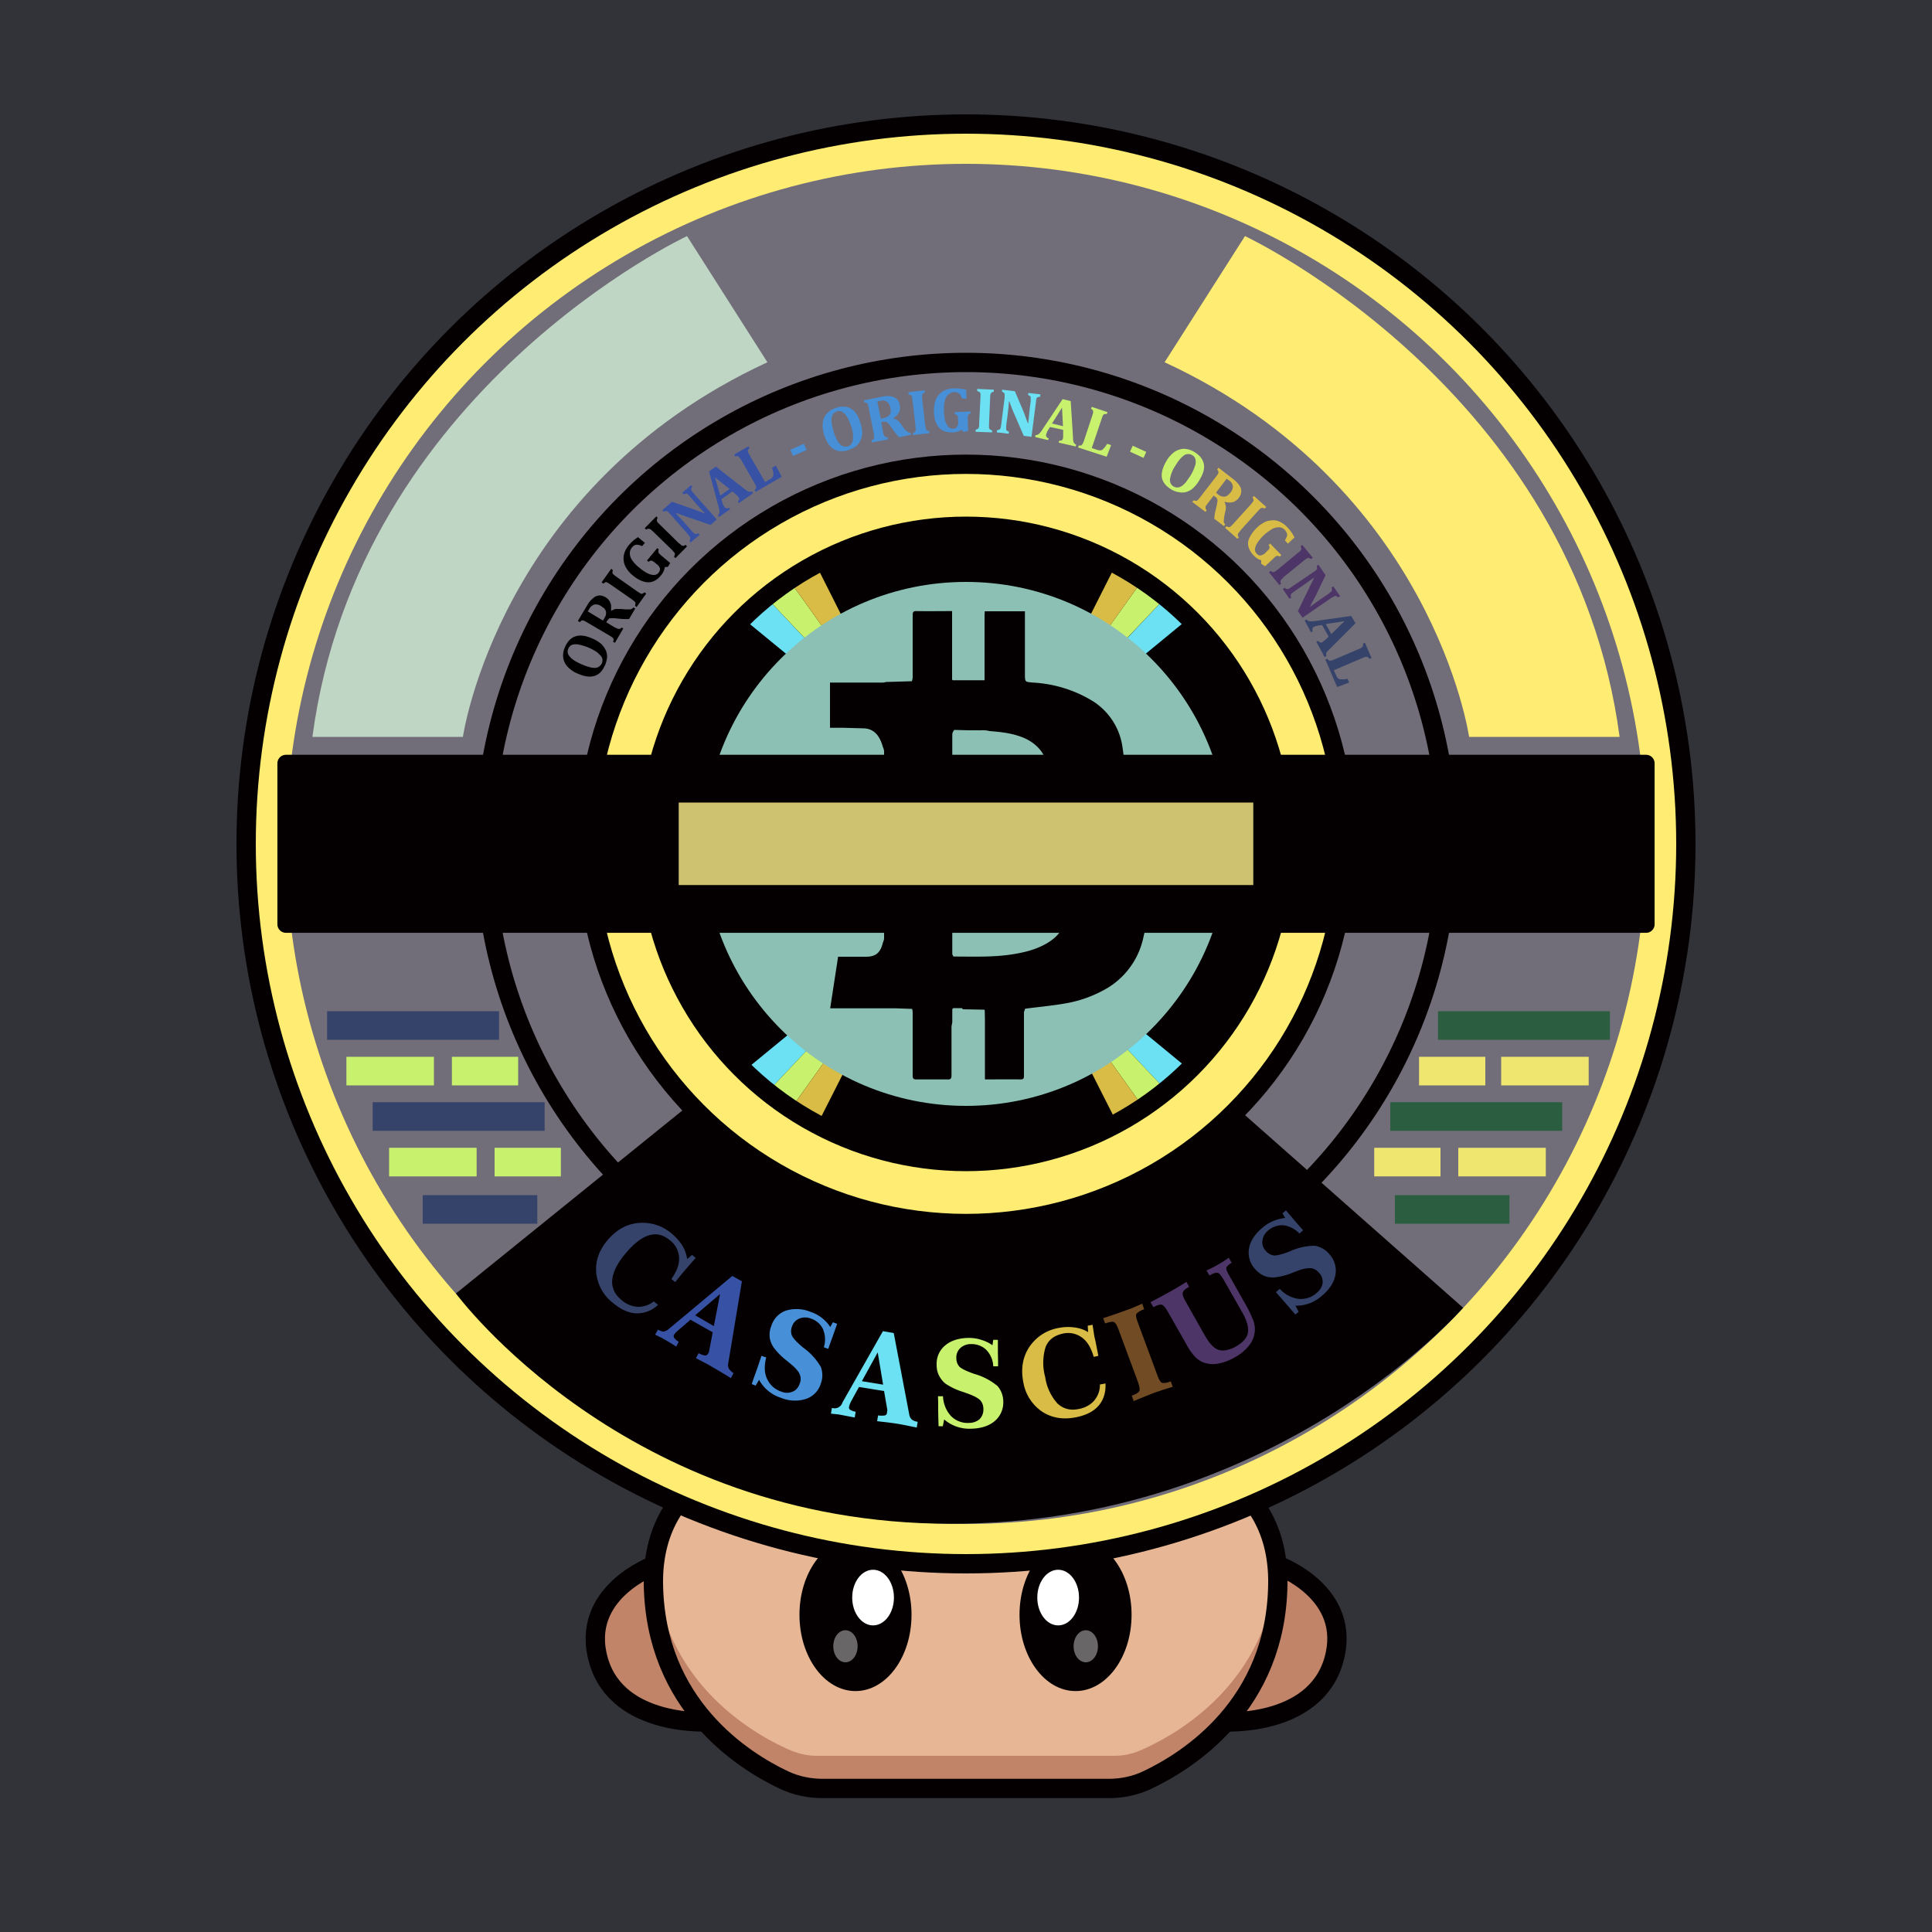 <svg id="a" xmlns="http://www.w3.org/2000/svg" viewBox="0 0 1000 1000"><defs><style>.d{fill:#3752a5}.d,.e,.l,.m,.p,.q,.r,.t,.u,.v,.y,.z{stroke-width:0}.e{isolation:isolate;opacity:.4}.e,.r{fill:#fff}.ab{fill:none;stroke:#040001;stroke-linecap:round;stroke-linejoin:round}.l{fill:#ffec73}.m{fill:#478fd6}.p{fill:#d8bc45}.q{fill:#c18469}.t{fill:#4e3568}.ab{stroke-width:10px}.u{fill:#6ce1f4}.v{fill:#35436a}.y{fill:#c8f26d}.z{fill:#040001}</style></defs><path id="b" d="M0 0h1000v1000H0V0Z" style="fill:#313338;stroke-width:0"/><g id="c"><path d="M0 0h1000v1000H0V0Z" style="fill:none;stroke-width:0"/><path class="q" d="M367.8 891.2s-47.9 3.4-58-31.7 27.1-49.2 27.1-49.2 5.4 44.8 30.9 81v-.1Z"/><path class="ab" d="M367.8 891.2s-47.9 3.4-58-31.7 28.7-49.2 28.7-49.2 3.8 44.8 29.3 81v-.1Z"/><path class="q" d="M632.3 891.2s47.8 3.4 58-31.7-27.2-49.2-27.2-49.2-5.4 44.8-30.9 81l.1-.1Z"/><path class="ab" d="M632.3 891.2s47.8 3.4 58-31.7-28.7-49.2-28.7-49.2-3.9 44.8-29.4 81l.1-.1Z"/><path d="M661.4 818.6v-1.5c-1-58.5-59-76.8-129.7-76.8H468c-70.6 0-128.7 18.3-129.8 76.8v2.5c.9 67 52.4 95.3 71.4 103.5 4.2 1.7 8.7 2.6 13.2 2.6H577c4.5 0 9-1 13.1-2.7 19-8.2 70.6-36.5 71.4-103.4v-1h-.1Z" style="fill:#e7b695;stroke-width:0"/><path class="q" d="M590 906.1a33.5 33.5 0 0 1-13.1 2.7H422.7c-4.5 0-9-1-13.2-2.7-18.2-7.8-66.4-34.2-71-95.4-.2 2.1-.3 4.3-.3 6.4v2.5c.8 67 52.4 95.3 71.3 103.5 4.2 1.7 8.7 2.6 13.2 2.6h154.2c4.5 0 9-1 13.2-2.7 19-8.2 70.5-36.5 71.3-103.4V817c0-2.1-.2-4.2-.4-6.4-4.6 61.3-52.8 87.7-71 95.5Z"/><ellipse class="z" cx="442.8" cy="835.8" rx="29" ry="39.5"/><ellipse class="r" cx="451.9" cy="826.9" rx="10.8" ry="14.4"/><ellipse class="e" cx="437.6" cy="852.1" rx="6.3" ry="8.3"/><ellipse class="z" cx="556.7" cy="835.8" rx="29" ry="39.5"/><ellipse class="r" cx="547.7" cy="826.9" rx="10.8" ry="14.4"/><ellipse class="e" cx="562" cy="852.1" rx="6.3" ry="8.3"/><path class="ab" d="M661.4 818.6v-.6h0v-.9c-1-58.5-59-76.8-129.7-76.8H468c-70.6 0-128.7 18.3-129.8 76.8v.9h0v1.6h0c.8 63 46.5 91.8 67.7 101.8 6.2 2.9 13 4.3 19.8 4.3H574c6.8 0 13.5-1.4 19.7-4.3 21.2-10 67-38.8 67.7-101.8h0v-1Z"/><circle class="l" cx="500" cy="436.8" r="372.6"/><circle cx="500" cy="436.8" r="352" style="fill:#716e79;stroke-width:0"/><path class="z" d="m357 571.7-121 97.8s87.6 119.2 256 119.2 265.3-111.8 265.3-111.8L640.8 574s-48.4 62.5-140.8 59.4c-102.7-3.5-143-61.6-143-61.6v-.1Z"/><circle class="ab" cx="500" cy="436.8" r="249.2"/><circle class="l" cx="500" cy="436.8" r="196.5"/><circle class="ab" cx="500" cy="436.8" r="372.6"/><circle class="z" cx="500" cy="436.8" r="164.4"/><path class="u" d="m385 554.4 40.8-33.5 7.5 6.1-36 38.2-12.2-10.8h-.1Z"/><path class="y" d="m397.3 565.2 36-38.2 6.4 4.4-30.4 42.5-12-8.7Z"/><path class="p" d="m409.3 573.9 30.4-42.5 6.9 4.1-23.6 46.6-13.7-8.2Z"/><path class="u" d="m616.5 554.4-40.7-33.5-7.5 6.1 36 38.2 12.2-10.8Z"/><path class="y" d="m604.3 565.2-36-38.2-6.4 4.4 30.4 42.5 12-8.7Z"/><path class="p" d="m592.3 573.9-30.4-42.5-6.9 4.1 23.6 46.6 13.7-8.2Z"/><path class="u" d="m384.2 319.8 40.7 33.4 7.5-6-36-38.2-12.2 10.8Z"/><path class="y" d="m396.4 309 36 38.1 6.4-4.4-30.4-42.5-12 8.8Z"/><path class="p" d="m408.4 300.2 30.4 42.5 6.9-4-23.5-46.7-13.8 8.2Z"/><path class="u" d="M615.6 319.8 575 353.2l-7.5-6 36-38.2 12.2 10.8h-.1Z"/><path class="y" d="m603.5 309-36.1 38.1-6.4-4.4 30.4-42.5 12.1 8.8Z"/><path class="p" d="M591.4 300.2 561 342.7l-6.9-4 23.6-46.7 13.7 8.2Z"/><circle class="ab" cx="500" cy="436.8" r="164.4"/><circle class="ab" cx="500" cy="436.8" r="196.5"/><circle cx="500" cy="436.8" r="135.6" style="fill:#8cc0b4;stroke-width:0"/><path class="z" d="M509.8 558.6V528l-.1-5.1-.3-.3-11-.2-.5-.6h-4.4c-.3 0-.5.5-.6.7v6.6l-.4 2.1v25.3c0 1.8-.5 2.3-2.1 2.2h-16c-1.6 0-2-.4-2-2v-32.5c0-.7-.1-1.4-.3-2l-8.6-.3h-33.8l4.1-26.7h14.4c5.1 0 7.5-2 8.8-7.4a7 7 0 0 0 .6-1.9v-97.2c-.1-.7-.3-1.4-.6-2-1.7-6.2-4.8-9.4-9.6-9.7l-10.8-.3h-7v-23.4H457c.6 0 1.1-.2 1.6-.3l13.4-.4c.2-.7.4-1.4.4-2v-32.3c0-1.5.4-2 1.8-2 6.2.1 12.4 0 18.6 0v35.5l.4.3h16.4v-33.5l.1-2.2h20.8v32.5c0 4.3.1 4 4.2 4.4 11.1.6 22 4 31.4 9.9a33.7 33.7 0 0 1 15 24.3c1 6.1.9 12.5-.4 18.6a32.2 32.2 0 0 1-15.2 21.2l-1.6 1c3 1.1 5.9 2 8.7 3.3A32.8 32.8 0 0 1 593 458c.7 4.3.5 8.7.6 13a58 58 0 0 1-1.7 13.8 40.4 40.4 0 0 1-18.2 26.3c-7 4.2-14.6 7-22.5 8.3-5.8 1-11.6 1.6-17.4 2.3l-3.2.4-.6 1.8v32.9c0 1.4-.3 1.9-1.7 1.9-6.2-.1-12.4 0-18.6 0l.1-.1Zm-16.3-180.2a4 4 0 0 0-.6 1.5v41.7c0 .5.4 1 .6 1.5 8 0 16.2.5 24.2-.8a42 42 0 0 0 15.5-5c4-2.4 7.3-5.8 8.4-10.7.5-2.4.7-4.8.6-7.3.1-3.5-.9-7-2.9-9.9-2-3-5-5.4-8.3-7-6-2.8-12.4-3.5-18.8-4a14 14 0 0 0-4.5-.4h-6.2l-7.6-.2-.4.6Zm-.1 67.6c-.3.4-.4 1-.5 1.4v46.3c0 .4.4 1 .6 1.4 10.9 0 21.8.5 32.6-1.5 5.6-1 11-2.5 16-5.5 4.7-2.8 8.3-6.7 9.5-12.5.3-2.6.4-5.2.3-7.7 0-5.2-2.4-10-6.5-13.2-2.6-2-5.4-3.7-8.4-5-7.2-3-14.8-3.6-22.4-4-6.7-.3-13.3 0-19.9 0-.4 0-.9.1-1.3.3Z"/><path class="z" d="M148 395.1h704v83.3H148v-83.3Z"/><path class="v" d="m355.7 651.7 2.5-2.2 1.9 1.6-3 3.4-2.6 3-3 3.6-2 2.5-2-1.6c2.8-4 4.2-7.6 4-11a12 12 0 0 0-4.7-9c-3.5-2.9-7-3.8-10.9-2.6s-7.9 4.3-12.3 9.6c-4.1 4.9-6.3 9.4-6.7 13.4s1.2 7.5 4.7 10.4c2.3 2.1 5.3 3.4 8.4 3.6 3 .1 6-.9 8.4-2.8l2.2 1.8a15.8 15.8 0 0 1-11.3 4.4c-3.9-.2-8-2-12-5.4-5-3.8-8-9.4-8.7-15.6-.5-6 1.4-11.6 5.8-16.8 4.6-5.5 10-8.5 16.2-9a23 23 0 0 1 17.4 5.8c2 1.7 3.9 3.8 5.3 6.1 1.2 2 2 4.4 2.4 6.8Z"/><path class="d" d="m379 660.4 5 2.8-7 42.1c-.3 1-.2 2.1.2 3 .6 1 1.5 1.8 2.5 2.4l-1.4 2.6c-4-2.5-8-4.8-12.1-7.2l-6-3.1 1.4-2.6c1 .6 2.2 1 3.4 1.2.6 0 1.2-.4 1.5-1l.4-.7.1-.4 1.9-9.9-11.5-6.5-6.4 5.5-.1.1c-.7.6-1.4 1.3-1.9 2-.4.6-.4 1.2 0 1.8.6.8 1.4 1.5 2.3 2L350 697c-2.4-1.6-4.8-3-7.3-4.4l-3.6-1.8 1.5-2.6c1 .6 2 1 3 1a6 6 0 0 0 3-1.7l32.6-27.2-.2.1Zm-6.3 9.4-12.9 11 9.7 5.6 3.2-16.6Z"/><path class="m" d="m429.7 686.9 1.4-2.5 2.2.8-2.1 6-1.6 4.4-.9 2.6-2.3-.9c1-3 .8-6.3-.4-9.3a10.4 10.4 0 0 0-6.3-5.5 8 8 0 0 0-6 0 6.7 6.7 0 0 0-3.8 4.2 6.2 6.2 0 0 0 0 4.6c.6 1.4 2.6 3.5 5.8 6.2a32 32 0 0 1 9.2 10.1c1 2.8 1 5.9-.1 8.7a12 12 0 0 1-7.7 7.8 19 19 0 0 1-12.9-.6 19.6 19.6 0 0 1-11.3-9.3l-1.8 3-2-.8 1-3 1.7-4.7 1.3-3.8 1-3.1 2.5.8c-1.1 4.2-1 8 .4 11 1.4 3.2 4.1 5.6 7.4 6.7 1.9.8 4 .8 5.9 0 1.8-.7 3-2.3 3.6-4.1a6 6 0 0 0 0-4.9c-.5-1.4-2.1-3.2-4.6-5.3l-1.8-1.5a36 36 0 0 1-6.8-6.7c-1.2-1.6-2-3.5-2.3-5.5-.2-2 0-4 .8-5.9 1.1-3.7 3.9-6.7 7.5-8a19 19 0 0 1 12.8.6c4.2 1.4 7.8 4.1 10.2 7.8v.1Z"/><path class="u" d="m457 689 5.6 1 8 42c.1 1 .6 2 1.3 2.7a6 6 0 0 0 3.1 1.2l-.5 3-6.4-1.3c-2.4-.5-5-.9-7.4-1.2l-6.7-.8.5-3c1.2.2 2.4.2 3.6 0 .6-.2 1-.8 1-1.4l.2-1.3-1.7-9.9-13-2.1-4 7.3-.1.2c-.4.8-.8 1.7-1 2.6-.2.6 0 1.2.4 1.6 1 .6 2 1 3 1.1l-.5 3-8.4-1.6-3.9-.4.5-3c2.2.8 4.6-.4 5.4-2.6v-.1l21-37Zm-2.7 11-8.2 14.9 11 1.8-2.8-16.7Z"/><path class="y" d="m513.7 696.3.4-2.8h2.4v6.3l.1 4.8v2.6h-2.5c-.1-3.2-1.4-6.2-3.6-8.5-2-2-5-3.1-7.8-3a8 8 0 0 0-5.7 2.1 6.7 6.7 0 0 0-2 5.2c0 1.6.5 3.2 1.6 4.4 1 1 3.6 2.3 7.6 3.7 4.4 1.2 8.6 3.4 12.1 6.3 2 2.3 3 5.2 3 8.2.1 3.8-1.5 7.5-4.5 10s-7.1 3.8-12.3 3.9c-5 .2-10-1.5-13.8-4.8l-.7 3.5h-2.2l-.1-3.3-.1-4.9v-4l-.1-3.3h2.6a16 16 0 0 0 4.1 10.2 12 12 0 0 0 9.3 3.6c2 0 4-.6 5.6-2 1.3-1.4 2-3.3 1.9-5.2 0-1.7-.5-3.3-1.7-4.6-1-1-3.1-2.2-6.2-3.3l-2.2-.8c-3-.9-6-2.2-8.7-3.9-1.7-1-3-2.6-4-4.4-1-1.8-1.4-3.8-1.4-5.8-.2-3.8 1.4-7.6 4.3-10 3-2.6 7-3.9 12.2-4 2.3 0 4.5.3 6.6 1 2 .6 4 1.5 5.8 2.8Z"/><path class="p" d="m563.2 689.5-.2-3.3 2.5-.5.7 4.5c.2 1.5.5 2.7.8 3.9l.9 4.6.6 3.1-2.4.5c-1.3-4.6-3.3-8-6.1-10a12 12 0 0 0-10-2c-4.4 1-7.3 3.2-8.8 6.9a28 28 0 0 0-.2 15.6c.7 5 2.9 9.8 6.3 13.6 3 2.8 6.6 3.8 11 2.9 3-.5 6-2 8-4.3 2-2.4 3.1-5.3 3-8.4l2.9-.5c.2 4.7-1 8.5-3.6 11.5s-6.6 5-11.8 6c-6.7 1.3-12.5.3-17.5-3a23 23 0 0 1-9.6-15c-1.4-7-.4-13.1 3-18.3a23 23 0 0 1 15.5-10c2.6-.5 5.3-.6 8-.2 2.5.3 4.9 1.1 7 2.4Z"/><path d="M571 682.3c5-1.6 9.8-3.3 14.6-5.1l5.6-2.4 1 2.8c-2.2.9-3.5 1.7-4 2.5s0 2.3.8 4.6l10 27c.8 2.3 1.6 3.7 2.4 4s2.4.2 4.6-.7l1 2.8c-3.4 1-6.8 2.1-10.1 3.3l-4.3 1.7-5.8 2.4-1-2.8c2.2-.8 3.5-1.6 3.9-2.4.4-.8.1-2.4-.7-4.7l-10-27c-.8-2.3-1.6-3.6-2.4-4s-2.4 0-4.6.7l-1-2.7Z" style="fill:#704b23;stroke-width:0"/><path class="t" d="M595.5 674c4.5-2.3 9-4.8 13.4-7.3l5.2-3.2 1.4 2.6c-2 1-3.1 2-3.3 3s.2 2.3 1.4 4.4l10.1 17.9c2.4 4.1 4.7 6.6 7.1 7.3s5.4.2 9-1.8c3.5-2 5.6-4.4 6.1-7s-.4-6.2-2.9-10.6l-9.4-16.5c-1.4-2.5-2.6-3.9-3.4-4-.9-.2-2.3.3-4.2 1.4l-1.5-2.6 2.1-1a66 66 0 0 0 7.7-4.4l1.7-1.2 1.5 2.6c-1.6 1-2.4 1.7-2.7 2.5s.3 2.1 1.5 4.2l7.8 13.8c1.5 2.6 2.9 5.2 4 8 2.2 4.3 1.8 9.4-.9 13.4a23 23 0 0 1-8 7 26.6 26.6 0 0 1-8.7 3.3 14 14 0 0 1-7.6-.6c-1.7-.7-3.2-1.7-4.4-3-1.8-2-3.4-4.3-4.6-6.7l-9.5-16.7c-1.2-2.1-2.3-3.3-3.1-3.5s-2.3.2-4.3 1.3l-1.5-2.6Z"/><path class="v" d="m665.2 630.4-1.4-2.4 1.8-1.5 4.1 4.8 3 3.5 1.8 2-1.9 1.7a14 14 0 0 0-8.2-4.3c-3-.2-5.8.8-8 2.7a8.1 8.1 0 0 0-3 5.3c-.2 1.9.4 3.8 1.8 5.3 1 1.2 2.4 2 4 2.3 1.4.2 4.2-.5 8.2-2 4.2-2 8.7-3 13.3-3 3 .6 5.7 2.2 7.5 4.5 2.6 2.9 3.7 6.8 3 10.6s-3 7.5-7 10.8a19.5 19.5 0 0 1-13.7 5.1l1.7 3.2-1.7 1.4-2.1-2.4-3.2-3.7-2.6-3-2.2-2.5 2-1.7a16 16 0 0 0 9.7 5.2c3.5.3 7-.8 9.5-3.2a8 8 0 0 0 3-5c.1-2-.5-3.9-1.8-5.2a6.6 6.6 0 0 0-4.2-2.5 17 17 0 0 0-7 1.4l-2.2.8c-3 1.3-6 2.1-9.1 2.5-2 .3-4 0-6-.7-1.8-.9-3.4-2-4.7-3.6a12.3 12.3 0 0 1-3.1-10.6c.6-3.8 3-7.4 6.9-10.7 3.3-2.9 7.4-4.6 11.8-5.1Z"/><path d="M351.3 415.4h297.4v42.7H351.3v-42.7Z" style="fill:#cec271;stroke-width:0"/><path d="M313 344.5c-1.2 2.9-3 4.7-5.5 5.4s-5.2.2-8.6-1.3c-2-.8-3.7-2-5.2-3.6-1.2-1.3-2-3-2.2-4.8s.2-3.7 1-5.4c1.3-3 3.2-4.8 5.6-5.5 2.3-.7 5.2-.3 8.5 1.2 1.7.7 3.2 1.6 4.6 2.8 1 1 1.8 2.1 2.4 3.4.5 1.2.7 2.5.6 3.8a15 15 0 0 1-1.1 4h-.1Zm-12.3-.8c3 1.3 5.3 2 7.1 2a4 4 0 0 0 4-4.6c-.2-.8-.6-1.5-1.2-2a11 11 0 0 0-2.3-2 27 27 0 0 0-8.4-3.4 7.3 7.3 0 0 0-3.6 0c-1 .3-1.7 1-2.1 2-.7 1.3-.4 3 .6 4 1 1.4 3 2.7 5.9 4Zm21.9-18.4-4.3 7.4-1-.5.3-1c0-.3 0-.5-.2-.8l-.6-.6-1.1-.7-12.1-7.1-1.1-.6a2 2 0 0 0-.9-.3c-.2 0-.5 0-.7.2l-.8.7-1-.6 4.9-8.2a12.4 12.4 0 0 1 3.8-4.2 5 5 0 0 1 3.6-.7c.7.2 1.3.4 2 .8a6 6 0 0 1 2.9 4.2v2.9c.7-.4 1.5-.8 2.3-1h2.6l2.4.2h2.6c.7-.1 1.2-.4 1.6-1l1 .6-3.2 5.4c-1.5.1-3 0-4.5-.1l-3-.3h-2c-.3 0-.7 0-1 .3l-.8 1-.5.8 4.5 2.7 1.6.7h.9a3 3 0 0 0 1-.7l.8.5Zm-18.3-8.8 7.8 4.7.8-1.4a5 5 0 0 0 .8-2c0-.6 0-1.2-.2-1.7s-.5-1-.9-1.3l-1.5-1.1c-1-.7-2.2-1-3.4-.8-1 .3-2 1-2.5 2l-1 1.6h.1Zm25.8-10.2 1.6 1c.4.1.9 0 1.2-.2l.7-.5.9.6-5 7-.8-.6.2-1v-.7l-.6-.7a25 25 0 0 0-1-.8l-11.5-8-1.1-.7-.8-.4c-.3 0-.5 0-.8.2l-.8.6-.9-.7 5-7 .8.7-.2 1v.6l.6.7 1 .8 11.5 8.1Zm.1-28.3 3.6 3-1.5 1.7c-.6-.4-1.4-.6-2.1-.7a3 3 0 0 0-1.7.2 4.8 4.8 0 0 0-2.5 4.1 6 6 0 0 0 1.1 3.5 16 16 0 0 0 3.8 4c1.2 1.1 2.6 2 4 2.8 1.2.6 2.3 1 3.5 1 1 0 2-.4 2.5-1.2a3 3 0 0 0 .7-2.2c-.3-.9-1-1.7-1.7-2.2l-.5-.4c-.4-.4-.9-.8-1.4-1-.2-.2-.5-.4-.8-.4h-.6l-.9.6-.8-.7 5.3-6.4.8.7c-.2.3-.3.7-.2 1.2 0 .3.1.6.3.8l1 1 4.8 4-1.2 2-1.6.1a8 8 0 0 1-1.9 4.2c-2 2.5-4.2 3.7-6.6 3.7s-5.2-1.2-8-3.5a14.9 14.9 0 0 1-3.5-4 9.3 9.3 0 0 1-.8-8 12 12 0 0 1 2-3.5c1.4-1.7 3-3.2 5-4.4h-.1Zm21.3 3.2 1.4 1.2.6.1h.6l.7-.5.8.8-6 6.1-.7-.7.4-1v-.7c0-.3-.3-.5-.5-.7l-.8-1-10.1-9.8-1-.9-.8-.4h-.7a4 4 0 0 0-1 .4l-.7-.7 6-6.1.7.7a4 4 0 0 0-.4 1v.7l.4.7 1 1 10 9.8h.1Z" style="stroke-width:0"/><path class="d" d="m357.6 251 .7.9-.5.8v.6c0 .3 0 .6.2.8l1 1.2 12 13.6-3.2 2.8L354 267l-4.3-1.6v.1l5 5.5 3.4 3.9 1.2 1.2c.3.2.5.3.8.3.5 0 1-.2 1.3-.4l.7.8-4.6 4-.7-.8c.2-.2.3-.5.4-.9v-.7c0-.3-.1-.5-.3-.8l-.8-1-9.3-10.6-1.2-1.2c-.2-.2-.5-.3-.8-.3a3 3 0 0 0-1.3.4l-.7-.8 5-4.4 11 3.8 2.7 1 3.1 1.2.2-.1c-2-2-3.9-4.2-5.7-6.3l-2-2.3-1-1.1-.7-.4h-.6l-1 .4-.7-.8 4.6-4-.1-.1Zm21.4 3.4-5.6 4 .5 1.6c0 .4.2.8.4 1.2l.6 1.1c.5.8 1.4 1 2.2.6l.2-.1.6.8-5.7 4-.6-.8c.3-.3.5-.7.6-1 .2-.5.2-.9.2-1.3l-.4-2-5-18.5 3.5-2.5 15 11.7c.5.4 1 .8 1.5 1 .7.4 1.5.5 2.2.1l.6 1-7.3 5.1-.6-.8c.3-.3.6-.7.7-1.2 0-.3 0-.7-.3-1l-.7-.9-1.2-1-1.3-1.1h-.1Zm-6.2 2.1 4.8-3.4-7.5-6 2.7 9.4Zm14.6-25.5.5 1-.6.7c-.2.3-.2.5-.2.8 0 .2 0 .5.2.8l.6 1.1 8.1 14.1 2.7-1.6c.5-.2.9-.5 1.2-1 .2-.3.4-.8.4-1.2 0-.6 0-1.2-.2-1.8l-.5-1.8 2-1.1 3 5.8-13.5 7.8-.5-1 .6-.7c.2-.3.2-.5.2-.8 0-.2 0-.5-.2-.8l-.6-1.1-7-12.2-.7-1-.6-.7-.7-.2c-.4 0-.7 0-1 .2l-.6-1 7.4-4.3Z"/><path class="m" d="m417.5 232.9-7 3.1-1.5-3.1 7.1-3.2 1.4 3.2Zm21.5.1c-3 .9-5.5.7-7.6-.6s-3.7-3.8-4.8-7.3c-.7-2-1-4.2-.7-6.4.2-1.7.9-3.4 2.1-4.7 1.3-1.4 3-2.4 4.8-2.9 3-1 5.7-.8 7.8.5s3.7 3.7 4.7 7.2a16 16 0 0 1 1 5.3c0 1.4-.4 2.8-1 4a8 8 0 0 1-2.4 3c-1.2.8-2.5 1.4-3.8 1.8l-.1.1Zm-7.6-9.9c1 3.2 2 5.4 3.3 6.7 1 1.2 2.7 1.7 4.2 1.2.7-.2 1.4-.7 1.8-1.3.5-.6.7-1.4.8-2.2v-3c-.5-3-1.5-6-3-8.6-.6-1-1.5-2-2.5-2.7-.9-.5-2-.6-2.9-.2a3.7 3.7 0 0 0-2.6 3.2c-.3 1.6 0 4 1 7l-.1-.1Zm28.3 4.3-8.4 1.6-.2-1 .9-.6c.2-.1.3-.4.4-.6v-.9l-.1-1.3-2.7-13.7-.3-1.3a2 2 0 0 0-.4-.8c-.1-.2-.3-.3-.6-.4l-1-.2-.2-1 9.3-1.8c1.1-.3 2.2-.4 3.3-.4.8 0 1.7.1 2.5.4a5 5 0 0 1 3.5 4.2c.2 1 .2 1.9 0 2.8-.2.8-.6 1.5-1.1 2.2l-2.2 1.9v.1c.8.2 1.5.5 2.2 1 .7.6 1.3 1.2 1.8 2l1.4 2a9 9 0 0 0 1.8 1.8c.5.4 1.1.6 1.7.6l.2 1-6.1 1.3c-1-1-2-2.2-2.9-3.4l-1.7-2.5-1.3-1.6-1-.5H457l-.9.2 1 5.2.4 1.6.6.7c.4.2.9.3 1.3.3l.2 1.1h.1Zm-5.6-19.6 1.8 9 1.5-.4a4 4 0 0 0 2-.8c.6-.3 1-.7 1.2-1.2.3-.5.4-1 .4-1.5 0-.7 0-1.3-.2-1.9a4.7 4.7 0 0 0-1.6-3 4 4 0 0 0-3.3-.6l-1.8.4Zm24.9 12.6.3 1.8c0 .2.2.3.3.5l.6.3.8.2.1 1-8.5 1-.1-1 .9-.5c.2-.1.4-.3.5-.6 0-.3.1-.5 0-.8V221l-1.6-14-.2-1.3c0-.3-.1-.6-.3-.8a1 1 0 0 0-.6-.5l-1-.2V203l8.4-1 .1 1.1-.9.5-.4.5-.1.8v1.4l1.6 14 .1.1Zm21.1-18.7.2 4.6H498l-1-2a3 3 0 0 0-1.2-1 4.5 4.5 0 0 0-4.8.8c-1 .8-1.6 1.9-1.9 3.1-.5 1.8-.6 3.7-.5 5.5 0 1.7.2 3.3.6 5 .3 1.1.8 2.2 1.6 3.1a3 3 0 0 0 2.5 1.1c.8 0 1.5-.3 2-1s.8-1.7.6-2.7v-.6l-.1-1.7c0-.3-.1-.6-.3-.8 0-.2-.2-.3-.4-.4l-1-.4v-1l8.3-.3v1c-.4.1-.8.3-1.1.6l-.4.9v1.4l.2 6.1-2.3.6-1.2-1.1a8.3 8.3 0 0 1-4.4 1.3c-3.2.1-5.6-.7-7.2-2.5s-2.5-4.6-2.6-8.3c0-1.8.1-3.6.7-5.3a9.1 9.1 0 0 1 5.4-5.9 13 13 0 0 1 4-.8c2.2 0 4.4.2 6.5.7h.1Z"/><path class="u" d="M511.9 219.7v1.8l.3.6.5.4c.3 0 .5.2.8.3v1l-8.5-.3v-1.1l1-.3.5-.5.3-.9v-1.2l.7-14v-1.3c0-.3 0-.6-.2-.9 0-.2-.3-.4-.5-.5l-1-.4v-1.1l8.6.4v1a4 4 0 0 0-1 .4c-.2 0-.4.3-.5.5a2 2 0 0 0-.3.7l-.1 1.4-.6 14Zm26.6-15.5-.1 1.1-1 .2c-.5.1-.9.5-1 1l-.2 1.6-2.3 18-4-.5L524 212l-1.6-4.3h-.2c-.1 2.3-.4 4.8-.7 7.4l-.7 5.2v1.7c0 .3 0 .6.3.8.3.3.7.5 1.1.6l-.1 1.1-6.1-.7v-1.1c.4 0 .8-.1 1-.3.3 0 .5-.2.7-.4l.3-.8.2-1.3 1.8-14v-1.7c0-.3 0-.5-.3-.8a3 3 0 0 0-1.1-.7l.1-1 6.6.8 4.5 10.6 2.2 6h.2l.9-8.5.4-3v-2.3l-.5-.4-.9-.5.2-1 6.1.7.1.1Z"/><path class="y" d="m550.3 222.5-6.8-1.5-.9 1.4c-.2.4-.5.7-.6 1.1l-.5 1.3c-.3.8.2 1.7 1 2h.3l-.3 1-6.7-1.6.2-1c.4 0 .8 0 1.1-.2.4-.2.7-.4 1-.8.5-.4.9-1 1.2-1.5l10.7-16.1 4.2 1 1.2 19c0 .6 0 1.2.2 1.8 0 .4.2.7.4 1 .3.3.6.6 1 .7l-.2 1-8.8-2 .2-1c.5 0 1 0 1.4-.2.3-.2.5-.6.6-1l.1-1v-3.4Zm-5.8-3.3 5.7 1.4-.5-9.6-5.2 8.2Zm28.7-5.9-.3 1h-1a1 1 0 0 0-.7.3l-.5.7-.4 1.2-5.2 15.4 3 1c.5.2 1 .2 1.5.2s1-.3 1.3-.6l1.2-1.3 1-1.5 2 .7-2.3 6-14.8-4.8.4-1h1c.2 0 .5-.2.6-.4l.5-.7.5-1.2 4.4-13.3.4-1.3v-.8c0-.3-.1-.5-.3-.7s-.5-.5-.8-.6l.4-1 8.1 2.7Zm18.7 23.7-7-3.2 1.4-3.1 7 3.2-1.4 3.1Zm14.2 16.2c-2.7-1.6-4.3-3.7-4.7-6s.4-5.3 2.3-8.5c1-1.9 2.5-3.5 4.2-4.8 1.5-1 3.3-1.6 5-1.6 2 .1 3.8.7 5.4 1.7 2.7 1.7 4.3 3.7 4.8 6.2s-.4 5.2-2.3 8.3c-.9 1.6-2 3-3.3 4.2-1 .9-2.3 1.6-3.7 2-1.3.3-2.5.3-3.8 0a9.3 9.3 0 0 1-3.9-1.5Zm2.3-12.2c-1.4 2-2.4 4.4-2.8 6.9a3.8 3.8 0 0 0 4 4.4c.8 0 1.5-.4 2.2-.8.8-.6 1.5-1.3 2.1-2l2.1-3a23 23 0 0 0 2.4-5c.5-1.1.6-2.4.4-3.6-.2-1-.8-1.8-1.7-2.3a3.8 3.8 0 0 0-4.1 0c-1.5 1-3 2.7-4.6 5.4Z"/><path class="p" d="m624 265-6.9-5.2.7-.8 1 .2h.7l.7-.6.8-1 8.6-11.1.7-1 .4-.8-.1-.8-.6-.9.7-.9 7.5 5.8a17 17 0 0 1 2.4 2.2c.6.6 1 1.3 1.4 2 .6 1.2.6 2.5.2 3.7a6.7 6.7 0 0 1-3.1 3.7c-.8.4-1.6.6-2.4.6-1 0-2-.1-2.9-.4v.1c.3.7.6 1.5.7 2.3 0 1 0 1.8-.3 2.7l-.5 2.3-.3 2.6c0 .7.3 1.3.8 1.7l-.7.9-5-3.8c.1-1.5.3-3 .7-4.4l.7-3 .3-2c0-.4-.1-.7-.3-1-.2-.5-.5-.8-1-1l-.7-.6-3.2 4.2-1 1.4v1c0 .3.3.7.6 1l-.7.9h.1Zm10.9-17.2-5.5 7.2 1.2 1c.6.5 1.3.8 2 1 .5.1 1 .1 1.6 0 .5-.1 1-.4 1.5-.8.4-.4.9-.8 1.2-1.3.8-1 1.3-2 1.2-3.3a4 4 0 0 0-1.8-2.8l-1.4-1Zm7.1 26.9-1.2 1.5-.1.6v.6l.5.7-.7.8-6.4-5.7.7-.8 1 .4h.7l.7-.5 1-1 9.4-10.4.8-1 .4-.7v-.8l-.5-.9.7-.8 6.4 5.7-.7.8-1-.3h-.7c-.3 0-.5.2-.7.4l-1 1-9.4 10.4h.1Zm28 3.5-3.4 3.2-1.5-1.7 1-2a3 3 0 0 0 0-1.7c-.3-.6-.6-1.2-1.1-1.7a4.4 4.4 0 0 0-2.7-1.4c-1.3 0-2.5.2-3.6.8-3 1.7-5.7 4-7.7 7a8 8 0 0 0-1.4 3.3 3 3 0 0 0 .9 2.6c.5.6 1.2 1 2 .9 1-.2 1.9-.7 2.5-1.4l.4-.4 1.3-1.3.4-.7v-.6a5 5 0 0 0-.4-1l.7-.8 5.8 6-.8.8c-.3-.2-.7-.4-1.2-.4-.3 0-.6.1-.8.3-.4.2-.8.5-1.1.9l-4.5 4.2-2-1.3V290a8.4 8.4 0 0 1-3.8-2.4c-2.2-2.3-3.2-4.6-3-7 .4-2.3 1.9-4.8 4.6-7.5 1.2-1.2 2.7-2.2 4.3-3 1.4-.6 2.8-.8 4.3-.8 1.3 0 2.6.4 3.7 1 1.2.6 2.3 1.4 3.2 2.4 1.6 1.6 2.9 3.4 3.9 5.4v.1Z"/><path class="t" d="m664.3 298.9-1.3 1.3c-.2.4-.3.8-.2 1.2l.3.8-.9.6-5.4-6.6.9-.7.8.5c.3.1.5.2.8.1.3 0 .5-.2.8-.4l1-.7 10.9-9 1-.8.5-.7c0-.2.1-.5 0-.8l-.3-1 .9-.6 5.4 6.6-.9.7-.9-.5-.7-.1a2 2 0 0 0-.7.3l-1.1.8-10.9 8.9v.1Zm29.2 9.7-.8.6-.9-.6-.5-.1c-.3 0-.6 0-.8.2l-1.3.7-15 10.3-2.4-3.4 6.4-13.2 2-4.1v-.1l-6 4.3-4.4 3-1.3 1-.4.9c0 .4 0 .8.3 1.2l-1 .6-3.4-5 .9-.7.8.6.7.1.9-.3 1-.7L680 296c.5-.3 1-.6 1.3-1 .2-.2.4-.5.4-.8 0-.4 0-.9-.2-1.3l.9-.6 3.7 5.4-5 10.5-3 5.6.2.2c2-1.6 4.4-3.3 6.9-5l2.5-1.7 1.2-1 .5-.6v-.6c0-.3 0-.7-.2-1l.9-.6 3.5 5-.1.1Z"/><path class="v" d="m687.7 329.5-3.4-6-1.6.2-1.3.3c-.4 0-.8.2-1.2.4-.8.4-1.2 1.3-.8 2.1l.1.2-.9.6-3.3-6.1 1-.6c.2.4.5.6.8.8l1.3.2 2-.1 19-2.7 2.2 3.8-13.5 13.5c-.4.4-.9.8-1.2 1.3a2 2 0 0 0-.5 1l.1 1.2-.9.5-4.3-8 1-.4c.2.3.6.7 1 .8.4.2.8.1 1.1-.1.7-.5 1.4-1 2.1-1.7l1.2-1.2Zm-1.4-6.4 2.8 5.1 6.8-6.7-9.6 1.5v.1Zm23.6 17.5-1 .4-.7-.7a1 1 0 0 0-.7-.3h-.9l-1.2.5-15 6.4 1.3 2.9c.2.5.5 1 .9 1.3.3.3.8.4 1.2.5h1.7c.7 0 1.4-.1 2-.3l.8 2-6.2 2.3-6.1-14.2 1-.4.7.7c.2.2.4.3.7.3l.9-.1 1.2-.5 12.9-5.5 1.1-.5.7-.6c.2-.2.3-.4.3-.7v-1l1-.4 3.4 7.9Z"/><path d="m397.2 187.5-41.6-65.3s-170 79.5-193.9 259.2h77.9s18.6-129.6 157.6-193.9Z" style="fill:#c0d6c4;stroke-width:0"/><path class="l" d="m602.8 187.5 41.6-65.3s170 79.5 193.9 259.2h-77.9s-18.6-129.6-157.6-193.9Z"/><path class="v" d="M169.3 523.4h89v14.8h-89v-14.8Zm23.6 47.1h89v14.8h-89v-14.8Zm25.9 48.1h59.3v14.8h-59.3v-14.8Z"/><path class="y" d="M179.3 547h45.3v14.8h-45.3V547Zm54.6 0h34.3v14.8h-34.3V547Zm-32.5 47.1h45.3v14.8h-45.3v-14.8Zm54.6 0h34.3v14.8H256v-14.8Z"/><path d="M744.3 523.4h89v14.8h-89v-14.8Zm-24.7 47.1h89v14.8h-89v-14.8Zm2.4 48.1h59.3v14.8H722v-14.8Z" style="fill:#2b5e40;stroke-width:0"/><path d="M777 547h45.3v14.8H777V547Zm-42.5 0h34.3v14.8h-34.3V547Zm20.3 47.1h45.3v14.8h-45.3v-14.8Zm-43.5 0h34.3v14.8h-34.3v-14.8Z" style="fill:#efe66f;stroke-width:0"/><path d="M148 395.1h704v83.3H148v-83.3Z" style="stroke:#040001;stroke-linecap:round;stroke-linejoin:round;fill:none;stroke-width:8.85px"/></g></svg>